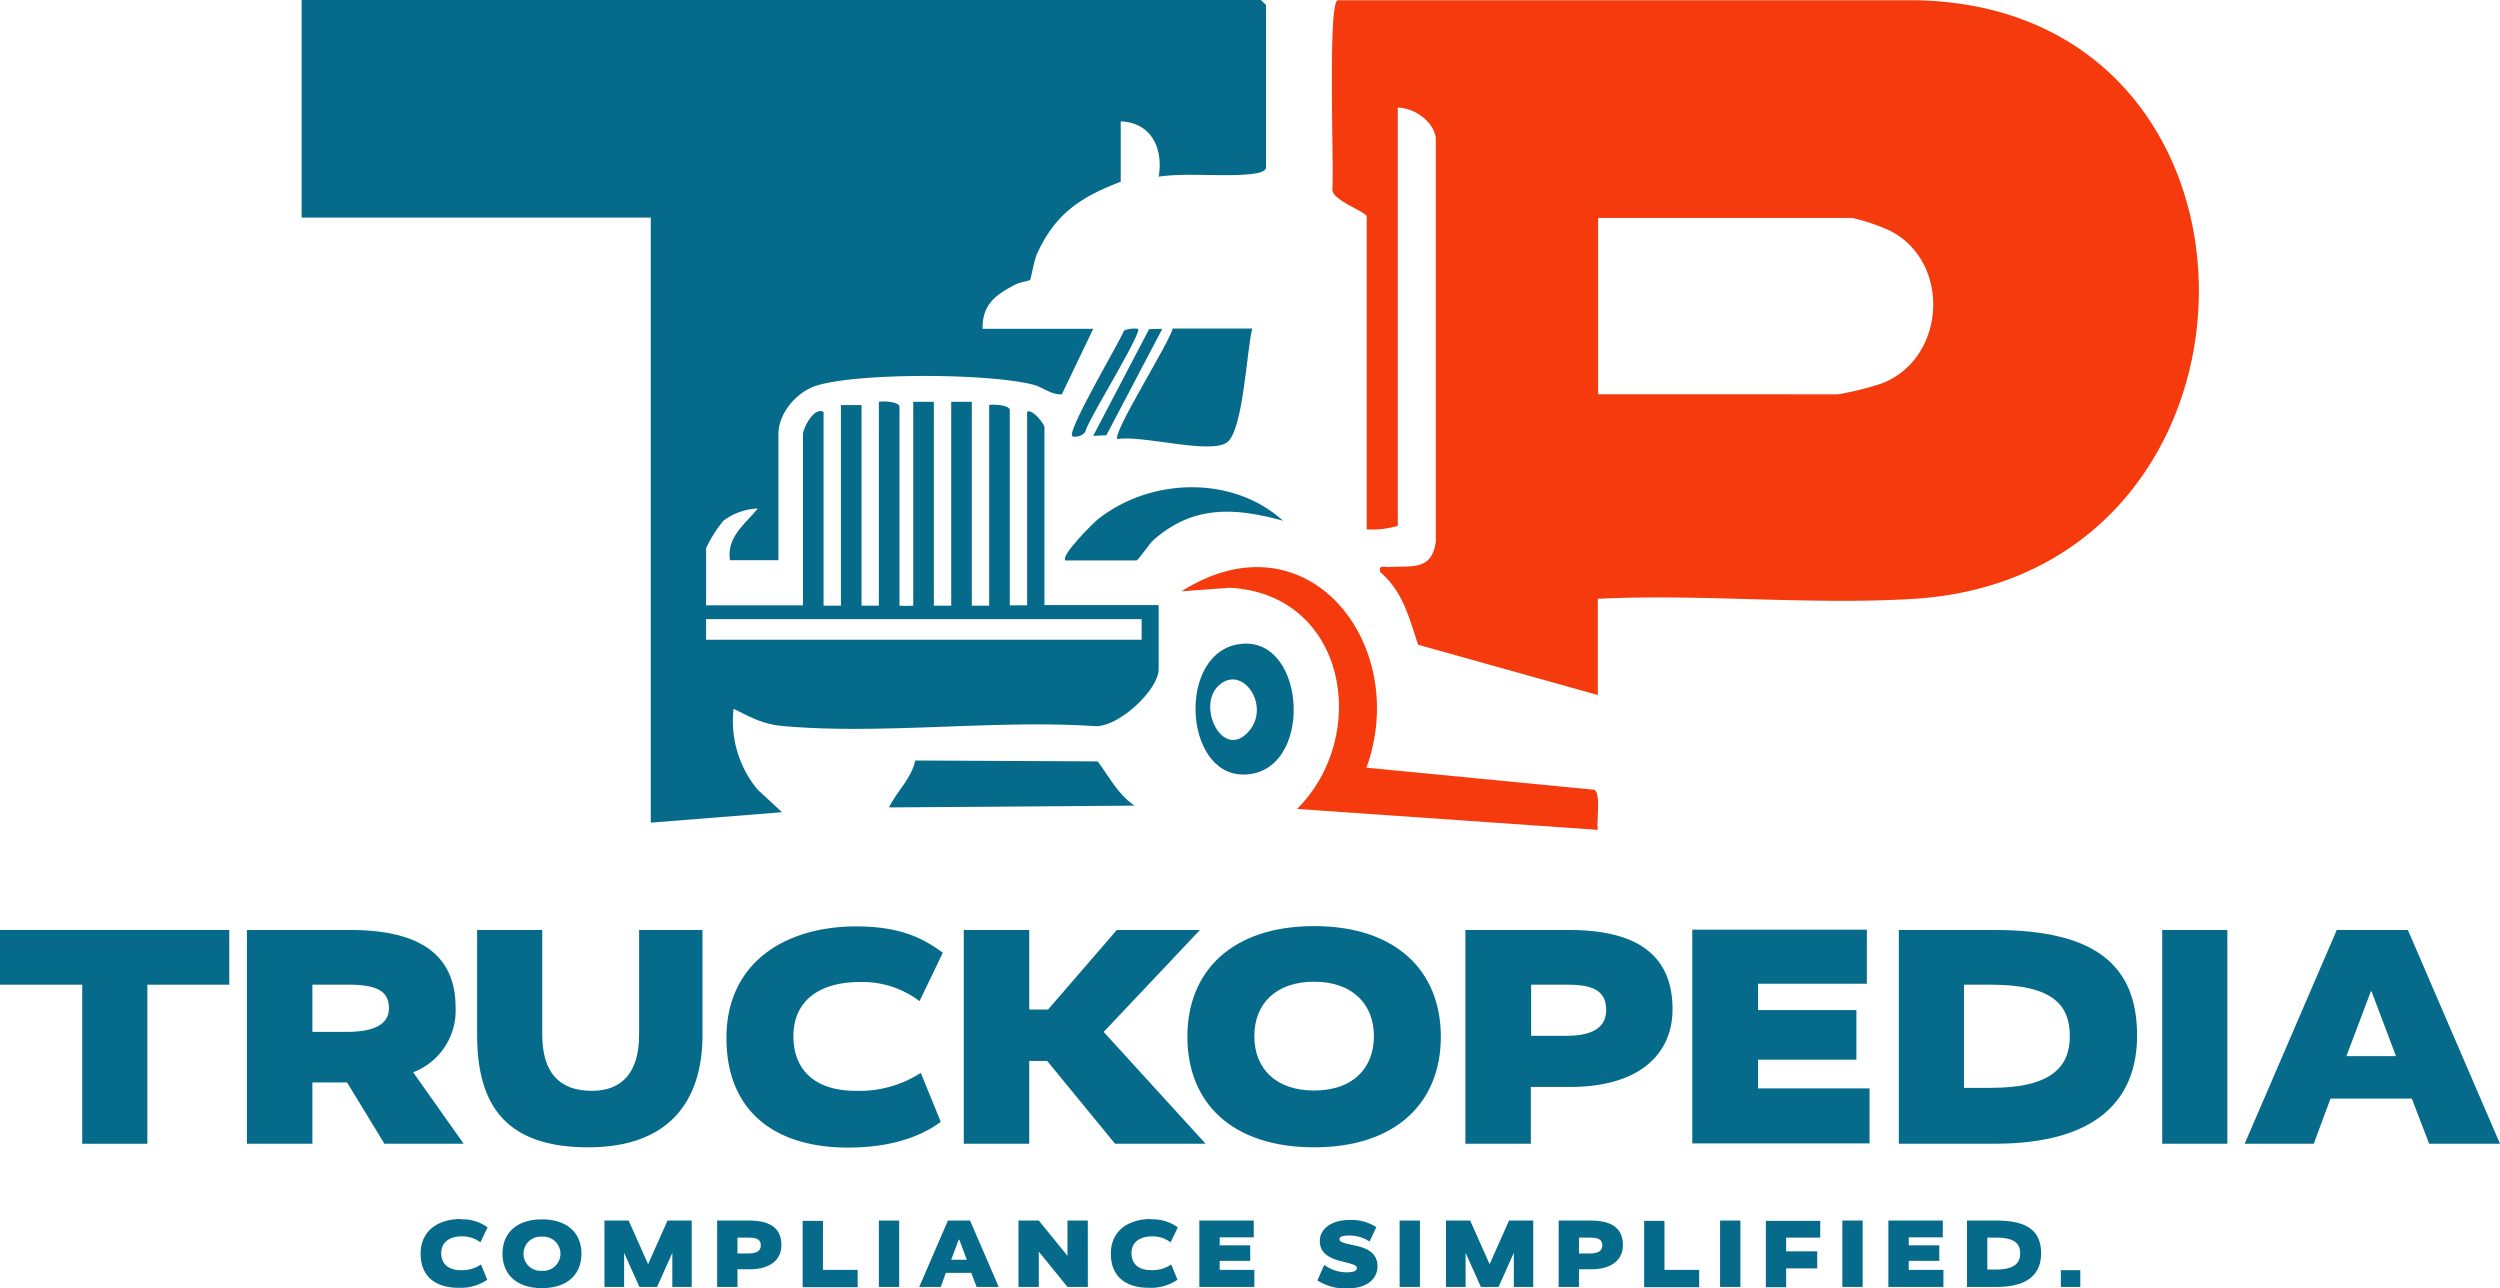 <svg xmlns="http://www.w3.org/2000/svg" width="311.185" height="160.374" viewBox="0 0 311.185 160.374">
    <g data-name="TP_LOGO_MAIN_SQ_FULL COLOR">
        <path data-name="Path 98329" d="M85.884 102.8v12.056L63.521 108.6c-1.116-3.312-1.9-6.661-4.726-9.042-.186-.967.409-.6 1.079-.633 2.754-.186 5.4.521 5.842-3.2V45.422c-.372-2.084-2.754-3.647-4.726-3.684v52.057a11.635 11.635 0 0 1-3.87.447V55.32c0-.633-4.428-2.047-4.279-3.461.223-2.456-.6-23.256.67-23.479h72.261c47.108 1.153 46.177 71.517-.447 74.494-12.8.819-26.493-.633-39.368 0zm0-25.377H115.8a37.214 37.214 0 0 0 5.507-1.377c7.926-3.163 8.558-15 1.042-18.94a24.438 24.438 0 0 0-4.8-1.637H85.922v21.953z" transform="translate(113.002 -28.343)" style="fill:#f53a0d"/>
        <path data-name="Path 98330" d="M138.359 49.282c-.112.372-.67.558-1.079.633-3.274.6-8.707-.112-12.279.447.6-3.535-.93-6.735-4.726-6.884v7.516c-4.986 1.9-8.149 3.981-10.419 8.968-.372.819-.744 3.088-.856 3.237s-1.3.3-1.786.558c-2.419 1.265-4.2 2.456-4.13 5.544h13.768l-3.907 8.149c-1.377.074-2.307-.893-3.684-1.228-5.507-1.377-21.507-1.488-26.865.149-2.456.781-4.726 3.423-4.726 6.028V98.1h-6.028c-.447-2.9 1.9-4.5 3.461-6.437a7.661 7.661 0 0 0-4.279 1.526 15.611 15.611 0 0 0-2.158 3.423v7.107h12.055V82.436c0-.707 1.34-3.461 2.567-2.791v24.112h2.158V78.789h2.567v24.968h2.158V78.38c.633-.112 2.567 0 2.567.633v24.745a13.134 13.134 0 0 0 1.712 0V78.38h2.567v25.377h2.158V78.38h2.567v25.377h2.158V78.789c.633-.112 2.567 0 2.567.633v24.3h2.158V79.608c.707-.335 2.158 1.563 2.158 1.935v22.14H125v7.963c0 2.6-5.023 7.293-7.963 7.107-12.54-.819-26.382 1.079-38.735 0-2.567-.223-4.019-1.079-6.214-2.158a13.346 13.346 0 0 0 3.012 10.083l3.014 2.791-16.335 1.3v-75.31H18.32V28.37h119.406s.633.6.633.633v20.2zm-15.479 56.15H68.665V108h54.215z" transform="translate(19.225 -28.37)" style="fill:#066b8a"/>
        <path data-name="Path 98331" d="M62.428 39.36c-.707 2.716-1.116 12.875-3.2 14.214-2.233 1.451-10.568-1-13.582-.447-.707-.67 6.4-11.87 6.884-13.768h9.9z" transform="translate(93.444 1.534)" style="fill:#066b8a"/>
        <path data-name="Path 98332" d="m68.519 59.429-30.549.223c1-2.084 2.716-3.461 3.274-5.842l22.7.112c1.524 2.046 2.417 3.978 4.575 5.507z" transform="translate(72.692 40.852)" style="fill:#066b8a"/>
        <path data-name="Path 98333" d="M53.87 49.937c8.3-.93 9.116 16.261.3 16.261-7.519.002-8.226-15.406-.3-16.261zm-2.791 5.209c-2.754 2.6.558 9.34 3.758 5.693 2.829-3.2-.818-8.484-3.758-5.693z" transform="translate(100.588 30.213)" style="fill:#066b8a"/>
        <path data-name="Path 98334" d="M52.322 39.4c.521.484-6.1 11.163-6.512 12.651-.149.67-1.414.93-1.674.707-.67-.67 5.768-11.5 6.437-13.135a3.291 3.291 0 0 1 1.712-.223z" transform="translate(89.336 1.529)" style="fill:#066b8a"/>
        <path data-name="Path 98335" d="m53.4 39.37-6.963 13.247-1.637.074 6.958-13.284z" transform="translate(91.276 1.561)" style="fill:#066b8a"/>
        <path data-name="Path 98336" d="m70.746 72.31 28.428 2.754c.819.558.223 3.87.409 4.986l-37.433-2.6c9.191-9.191 6.14-26.754-8.372-27.535l-6.028.447c15.74-9.972 28.577 6.7 23.033 21.954z" transform="translate(99.303 23.244)" style="fill:#f53a0d"/>
        <path data-name="Path 98337" d="M43.918 53.753c-.633-.558 3.5-4.688 4.093-5.135 6.512-5.135 16.707-5.47 23 .223-6.028-1.674-11.2-1.935-16.112 2.381-.558.484-1.9 2.567-2.158 2.567h-8.823z" transform="translate(88.698 15.978)" style="fill:#066b8a"/>
        <g data-name="Group 14079">
            <g data-name="Group 14077">
                <path data-name="Path 98338" d="M36.807 66.289H26.574v19.8h-8.111v-19.8H8.23V59.48h28.54v6.809z" transform="translate(-8.23 56.28)" style="fill:#066b8a"/>
                <path data-name="Path 98339" d="m33.606 86.085-4.651-7.628h-4.316v7.628H16.49V59.48h12.875c9.042 0 13.1 3.386 13.1 9.637a8.226 8.226 0 0 1-5.284 8.075l6.288 8.893h-9.862zm-4.5-19.8h-4.467v5.879h4.242c3.684 0 5.284-1.079 5.284-2.94 0-2.009-1.265-2.94-5.061-2.94z" transform="translate(14.245 56.28)" style="fill:#066b8a"/>
                <path data-name="Path 98340" d="M52.246 72.541c0 8.335-4.242 13.991-14.214 13.991S24.19 81.62 24.19 72.541V59.48h8.11V72.5c0 4.688 2.084 7 6.177 7 3.833 0 5.879-2.381 5.879-7V59.48h7.888v13.061z" transform="translate(35.197 56.28)" style="fill:#066b8a"/>
                <path data-name="Path 98341" d="M48.753 59.36c6.177 0 8.93 2.009 10.716 3.274l-2.9 6.028a11.827 11.827 0 0 0-7.4-2.381c-5.209 0-8.3 2.456-8.3 6.735s2.754 6.809 7.74 6.809a14.071 14.071 0 0 0 8.112-2.233l2.493 6.1c-1.488 1.079-4.912 3.2-11.572 3.2-8.893 0-15.107-4.354-15.107-13.656S39.749 59.36 48.716 59.36z" transform="translate(57.89 55.953)" style="fill:#066b8a"/>
                <path data-name="Path 98342" d="M48.619 69.378h2.344l8.558-9.9h10.345L57.884 72.169l12.689 13.916H59.3l-8.448-10.307h-2.233v10.307H40.47V59.48h8.149v9.9z" transform="translate(79.494 56.28)" style="fill:#066b8a"/>
                <path data-name="Path 98343" d="M63.727 86.885c-10.233 0-15.777-5.544-15.777-13.768S53.569 59.35 63.727 59.35 79.5 64.894 79.5 73.118s-5.615 13.767-15.773 13.767zm0-20.614c-4.763 0-7.442 2.754-7.442 6.772s2.642 6.772 7.442 6.772 7.442-2.754 7.442-6.772-2.716-6.772-7.442-6.772z" transform="translate(99.847 55.926)" style="fill:#066b8a"/>
                <path data-name="Path 98344" d="M70.348 79.015H65.4v7.07h-8.15V59.48H70.2c9.116 0 12.837 3.684 12.837 9.861 0 5.73-4.316 9.675-12.726 9.675zm-.335-12.726h-4.577v6.363h4.391c3.312 0 4.949-1.079 4.949-3.2 0-2.233-1.377-3.163-4.726-3.163z" transform="translate(125.152 56.28)" style="fill:#066b8a"/>
                <path data-name="Path 98345" d="M86.608 66.2H73.026v3.274h12.242v6.177H73.026v3.572h13.879v6.847H64.84v-26.6h21.731v6.7z" transform="translate(145.805 56.253)" style="fill:#066b8a"/>
                <path data-name="Path 98346" d="M83.694 86.085H71.75V59.48h11.944c12.837 0 17.712 4.651 17.712 13.135 0 7.702-4.688 13.47-17.712 13.47zm-.447-19.8h-3.385v12.842h3.386c7.665 0 9.786-2.754 9.786-6.437s-1.898-6.401-9.786-6.401z" transform="translate(164.606 56.28)" style="fill:#066b8a"/>
                <path data-name="Path 98347" d="M88.672 86.085H80.56V59.48h8.112z" transform="translate(188.578 56.28)" style="fill:#066b8a"/>
                <path data-name="Path 98348" d="M115.06 86.085h-8.781l-2.158-5.619H94l-2.084 5.619h-8.6l11.461-26.6h8.856l11.461 26.6zM99.1 67.108h-.074l-3.051 8.075h6.177L99.1 67.108z" transform="translate(196.088 56.28)" style="fill:#066b8a"/>
            </g>
            <g data-name="Group 14078">
                <path data-name="Path 98349" d="M27.286 69.187a5.213 5.213 0 0 1 3.349 1l-.893 1.861a3.648 3.648 0 0 0-2.307-.744c-1.6 0-2.567.781-2.567 2.084s.856 2.121 2.419 2.121a4.138 4.138 0 0 0 2.53-.707l.781 1.9a5.865 5.865 0 0 1-3.609 1c-2.754 0-4.688-1.34-4.688-4.242s2.233-4.316 5.023-4.316z" transform="translate(30.054 82.592)" style="fill:#066b8a"/>
                <path data-name="Path 98350" d="M29.952 77.718c-3.163 0-4.912-1.712-4.912-4.279s1.749-4.279 4.912-4.279 4.912 1.712 4.912 4.279-1.749 4.279-4.912 4.279zm0-6.4a2.128 2.128 0 1 0 0 4.242 2.128 2.128 0 1 0 0-4.242z" transform="translate(37.509 82.619)" style="fill:#066b8a"/>
                <path data-name="Path 98351" d="M39.352 77.461H36.9v-4.242L35 77.461h-2.2l-1.9-4.242v4.242h-2.45V69.2h3.014l2.419 5.433L36.3 69.2h3.014v8.261z" transform="translate(46.788 82.728)" style="fill:#066b8a"/>
                <path data-name="Path 98352" d="M36.276 75.265H34.75v2.2h-2.53V69.2h4.019c2.828 0 3.981 1.154 3.981 3.051 0 1.786-1.34 3.014-3.944 3.014zm-.112-3.944H34.75v1.972h1.377c1.042 0 1.526-.335 1.526-1 0-.707-.447-.967-1.488-.967z" transform="translate(57.046 82.728)" style="fill:#066b8a"/>
                <path data-name="Path 98353" d="M37.573 75.312h4.354v2.158H35.08v-8.26h2.53v6.14z" transform="translate(64.828 82.755)" style="fill:#066b8a"/>
                <path data-name="Path 98354" d="M40.16 77.461h-2.53V69.2h2.53z" transform="translate(71.767 82.728)" style="fill:#066b8a"/>
                <path data-name="Path 98355" d="M48.841 77.461h-2.717l-.67-1.749h-3.162l-.633 1.749H38.98l3.572-8.261h2.754l3.572 8.261zm-4.949-5.879-.93 2.493H44.9l-.93-2.493z" transform="translate(75.44 82.728)" style="fill:#066b8a"/>
                <path data-name="Path 98356" d="M50.933 77.461H48.4l-3.57-4.391v4.391H42.3V69.2h2.53l3.57 4.391V69.2h2.53z" transform="translate(84.474 82.728)" style="fill:#066b8a"/>
                <path data-name="Path 98357" d="M50.376 69.187a5.3 5.3 0 0 1 3.349 1l-.893 1.861a3.648 3.648 0 0 0-2.307-.744c-1.6 0-2.567.781-2.567 2.084s.856 2.121 2.419 2.121a4.138 4.138 0 0 0 2.53-.707l.781 1.9a5.865 5.865 0 0 1-3.609 1c-2.754 0-4.688-1.34-4.688-4.242s2.233-4.316 5.023-4.316z" transform="translate(92.881 82.592)" style="fill:#066b8a"/>
                <path data-name="Path 98358" d="M55.085 71.284h-4.2v1h3.8v1.935h-3.8v1.121H55.2v2.121h-6.85V69.2h6.772v2.084z" transform="translate(100.935 82.728)" style="fill:#066b8a"/>
                <path data-name="Path 98359" d="M58.737 71.822a4.638 4.638 0 0 0-2.419-.707c-.967 0-1.265.186-1.265.447 0 .335.26.447 2.009.819s2.716 1.116 2.716 2.567c0 1.563-1.3 2.754-3.758 2.754a6.46 6.46 0 0 1-3.721-1l.856-1.935a4.666 4.666 0 0 0 2.754.93c.93 0 1.3-.186 1.3-.521s-.26-.447-1.935-.856S52.6 73.2 52.6 71.785s1.34-2.6 3.684-2.6a5.6 5.6 0 0 1 3.349.893l-.858 1.822z" transform="translate(111.683 82.674)" style="fill:#066b8a"/>
                <path data-name="Path 98360" d="M57.58 77.461h-2.53V69.2h2.53z" transform="translate(119.166 82.728)" style="fill:#066b8a"/>
                <path data-name="Path 98361" d="M67.5 77.461h-2.453v-4.242l-1.9 4.242h-2.2l-1.9-4.242v4.242H56.6V69.2h3.014l2.419 5.433 2.418-5.433h3.014v8.261z" transform="translate(123.384 82.728)" style="fill:#066b8a"/>
                <path data-name="Path 98362" d="M64.426 75.265H62.9v2.2h-2.53V69.2h4.019c2.828 0 3.981 1.154 3.981 3.051 0 1.786-1.34 3.014-3.944 3.014zm-.112-3.944H62.9v1.972h1.377c1.042 0 1.526-.335 1.526-1 0-.707-.447-.967-1.488-.967z" transform="translate(133.642 82.728)" style="fill:#066b8a"/>
                <path data-name="Path 98363" d="M65.723 75.312h4.354v2.158H63.23v-8.26h2.53v6.14z" transform="translate(141.424 82.755)" style="fill:#066b8a"/>
                <path data-name="Path 98364" d="M68.3 77.461h-2.53V69.2h2.53z" transform="translate(148.335 82.728)" style="fill:#066b8a"/>
                <path data-name="Path 98365" d="M74.072 71.294H69.83v1.712h3.87v2.121h-3.87v2.344H67.3V69.21h6.772v2.121z" transform="translate(152.498 82.755)" style="fill:#066b8a"/>
                <path data-name="Path 98366" d="M72.39 77.461h-2.53V69.2h2.53z" transform="translate(159.464 82.728)" style="fill:#066b8a"/>
                <path data-name="Path 98367" d="M78.135 71.284h-4.2v1h3.8v1.935h-3.8v1.121h4.316v2.121H71.4V69.2h6.772v2.084z" transform="translate(163.654 82.728)" style="fill:#066b8a"/>
                <path data-name="Path 98368" d="M77.751 77.461H74.03V69.2h3.721c3.981 0 5.507 1.451 5.507 4.093 0 2.381-1.451 4.168-5.507 4.168zm-.149-6.14H76.56V75.3h1.04c2.381 0 3.051-.856 3.051-2.009s-.593-1.97-3.051-1.97z" transform="translate(170.81 82.728)" style="fill:#066b8a"/>
                <path data-name="Path 98369" d="M79.589 72.944H77.17V70.86h2.419z" transform="translate(179.354 87.245)" style="fill:#066b8a"/>
            </g>
        </g>
    </g>
</svg>
